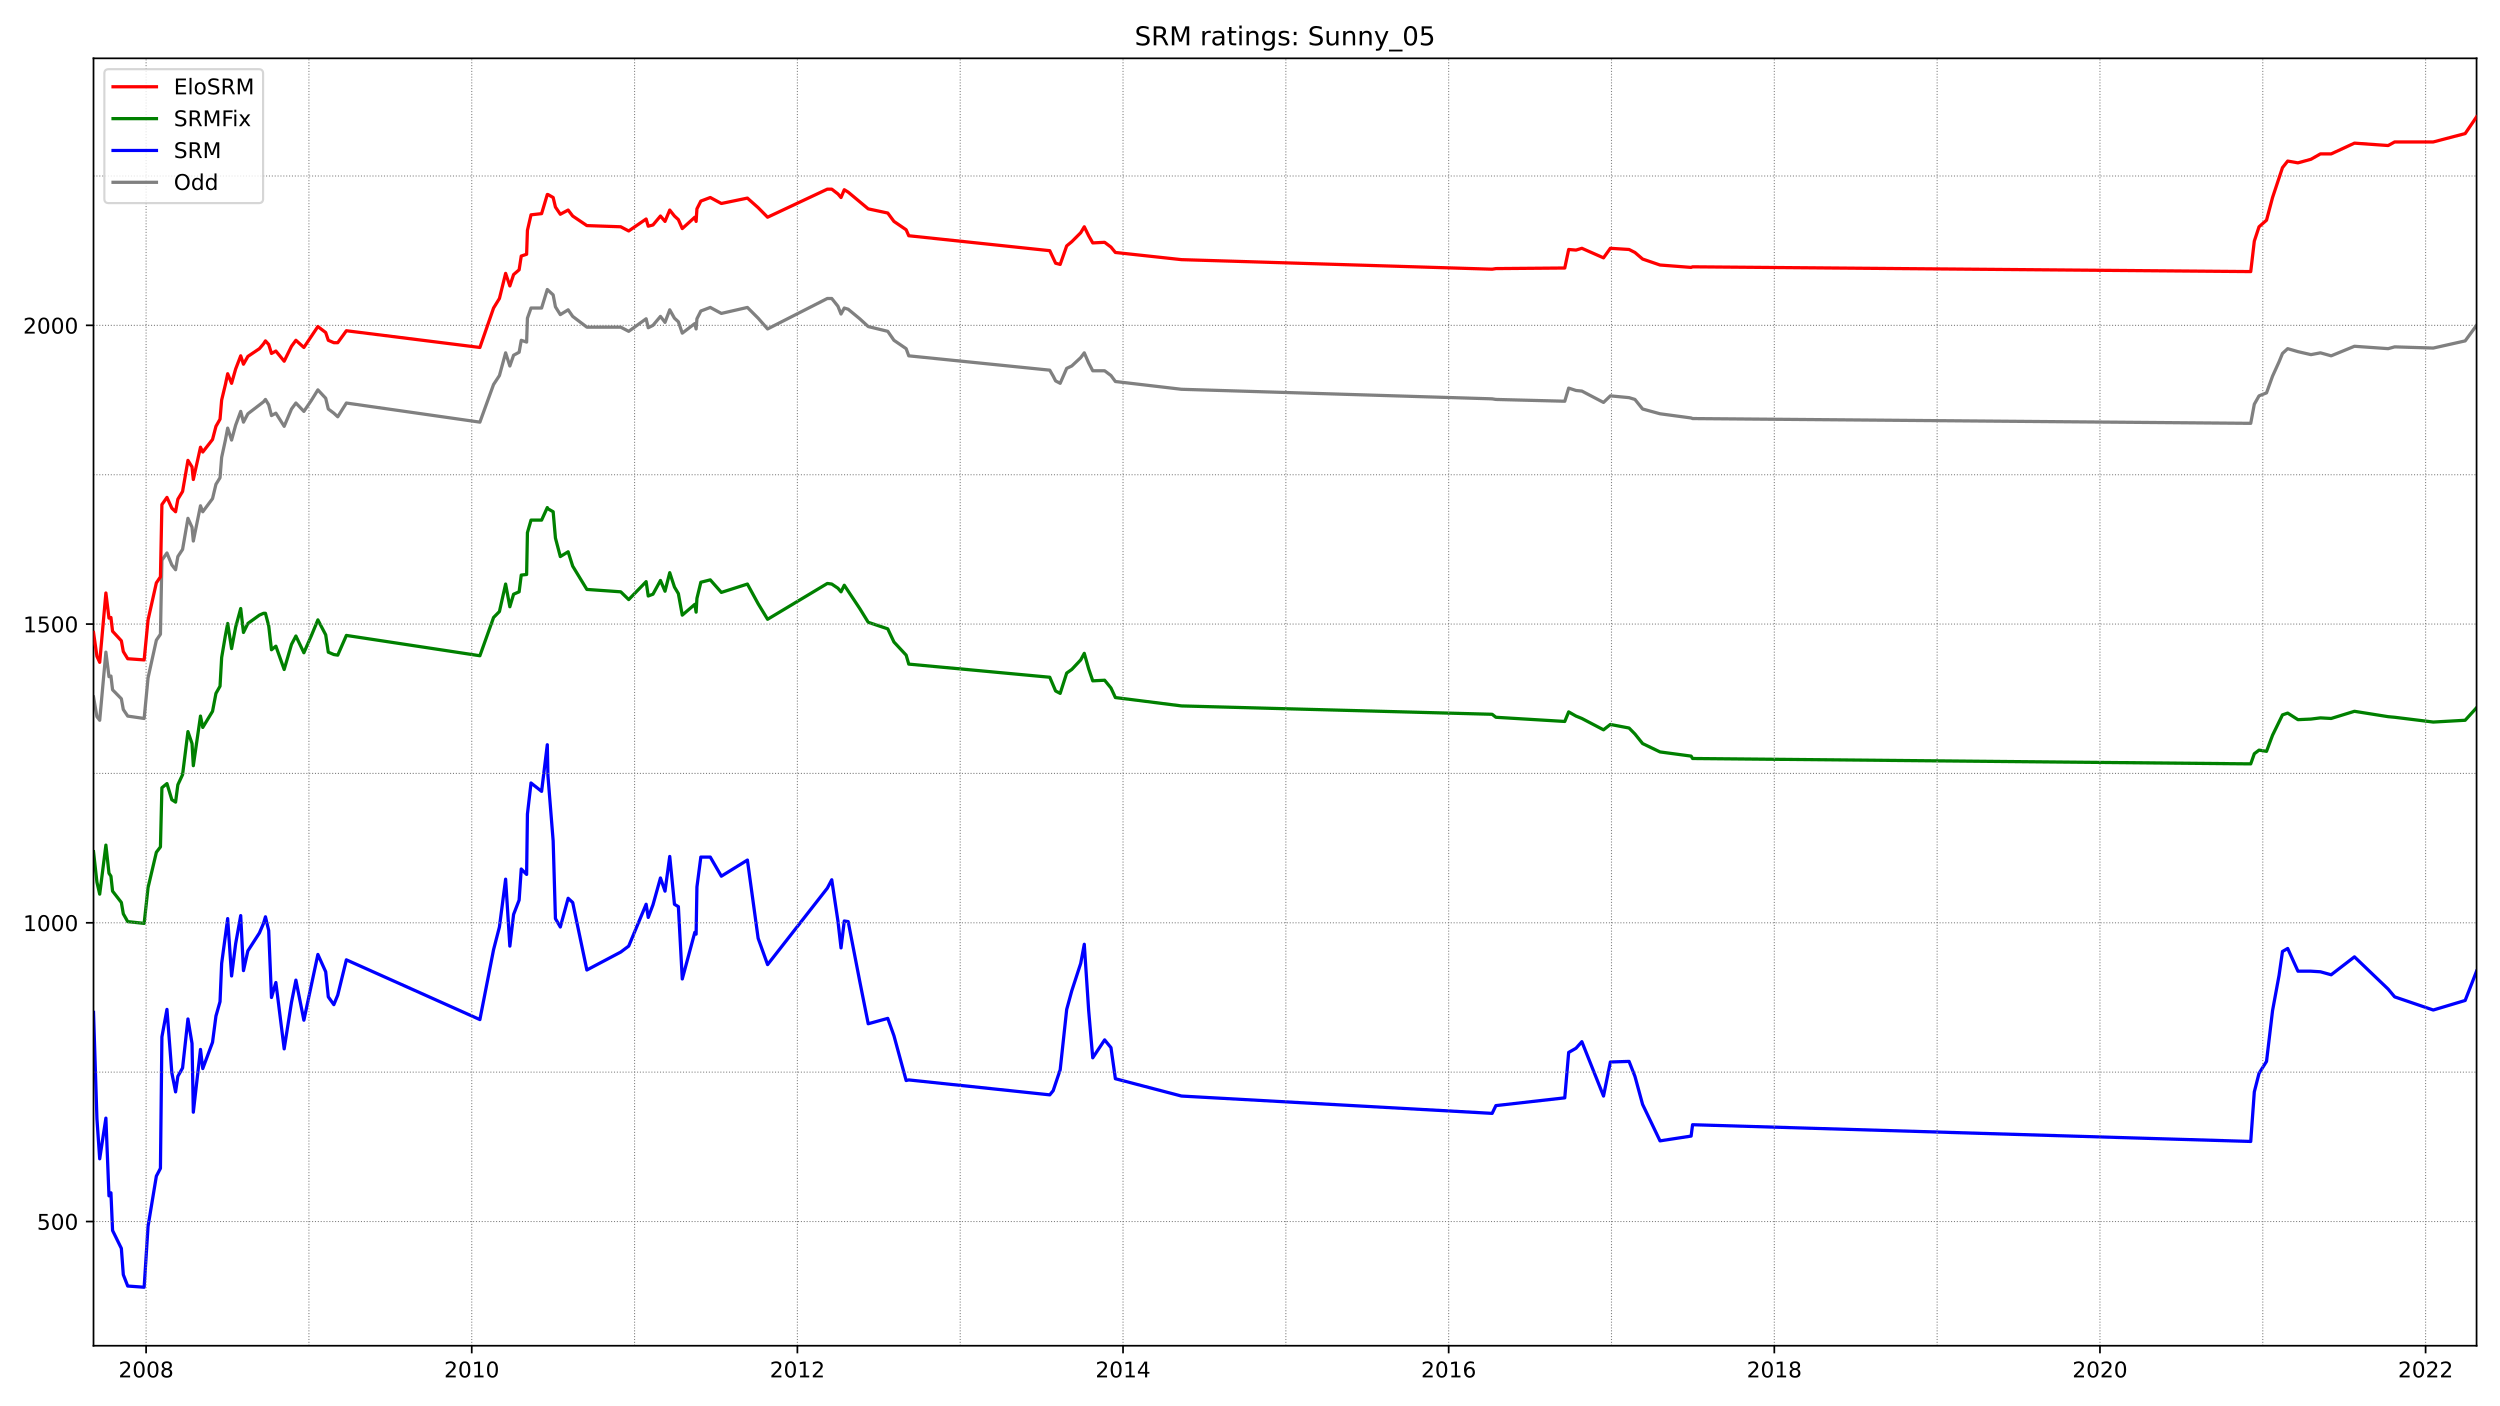 <?xml version="1.0" encoding="utf-8" standalone="no"?>
<!DOCTYPE svg PUBLIC "-//W3C//DTD SVG 1.1//EN"
  "http://www.w3.org/Graphics/SVG/1.1/DTD/svg11.dtd">
<!-- Created with matplotlib (https://matplotlib.org/) -->
<svg height="648pt" version="1.1" viewBox="0 0 1152 648" width="1152pt" xmlns="http://www.w3.org/2000/svg" xmlns:xlink="http://www.w3.org/1999/xlink">
 <defs>
  <style type="text/css">*{stroke-linecap:butt;stroke-linejoin:round;}</style>
 </defs>
 <g id="figure_1">
  <g id="patch_1">
   <path d="M 0 648 
L 1152 648 
L 1152 0 
L 0 0 
z
" style="fill:#ffffff;"/>
  </g>
  <g id="axes_1">
   <g id="patch_2">
    <path d="M 43.09 620.12 
L 1141.2 620.12 
L 1141.2 26.88 
L 43.09 26.88 
z
" style="fill:#ffffff;"/>
   </g>
   <g id="line2d_1">
    <path clip-path="url(#p38553d5a7e)" d="M 43.09 321.16 
L 44.666 330.245 
L 45.941 331.897 
L 48.792 300.513 
L 50.218 311.8 
L 51.118 311.525 
L 51.868 317.856 
L 55.92 321.986 
L 56.82 326.941 
L 58.846 329.97 
L 66.424 331.071 
L 68.224 312.35 
L 72.051 295.007 
L 73.927 292.254 
L 74.602 258.117 
L 76.928 254.813 
L 79.178 260.319 
L 80.904 262.521 
L 81.955 256.465 
L 84.13 253.161 
L 86.606 238.846 
L 88.482 242.975 
L 89.082 249.307 
L 92.383 233.065 
L 93.434 235.818 
L 97.935 229.761 
L 99.511 223.154 
L 101.387 220.126 
L 102.137 210.765 
L 103.863 202.782 
L 104.913 197.276 
L 106.714 202.782 
L 108.589 195.899 
L 110.915 189.567 
L 112.191 194.523 
L 114.217 190.669 
L 121.419 185.163 
L 122.32 184.061 
L 123.82 186.539 
L 125.096 191.495 
L 127.121 190.393 
L 130.948 196.45 
L 134.324 188.466 
L 136.35 185.713 
L 140.026 189.567 
L 143.402 184.612 
L 146.479 179.657 
L 150.08 183.511 
L 151.28 188.466 
L 153.831 190.393 
L 155.632 192.045 
L 159.609 185.713 
L 221.131 194.523 
L 227.434 177.179 
L 230.135 173.05 
L 232.986 162.588 
L 234.937 168.645 
L 236.662 163.689 
L 239.213 162.313 
L 240.189 156.807 
L 242.665 157.633 
L 243.04 146.621 
L 244.69 141.941 
L 249.567 141.941 
L 252.193 133.407 
L 254.894 135.884 
L 255.944 141.39 
L 258.195 144.969 
L 261.797 142.767 
L 263.897 145.795 
L 270.425 150.75 
L 286.031 150.75 
L 289.707 152.677 
L 297.735 146.896 
L 298.71 151.026 
L 300.886 149.925 
L 304.338 145.795 
L 306.438 148.548 
L 308.614 142.767 
L 310.79 146.621 
L 312.591 148.273 
L 314.391 153.503 
L 320.168 149.099 
L 320.769 151.576 
L 321.144 146.896 
L 322.944 143.317 
L 327.296 141.666 
L 332.398 144.419 
L 344.403 141.666 
L 349.354 146.621 
L 353.706 151.576 
L 381.241 137.536 
L 383.267 137.536 
L 386.118 141.115 
L 387.544 144.694 
L 389.044 141.941 
L 390.845 142.491 
L 396.172 146.896 
L 400.073 150.475 
L 409.077 152.677 
L 411.928 156.807 
L 417.555 160.661 
L 418.755 163.965 
L 483.73 170.572 
L 485.305 173.325 
L 486.431 175.527 
L 488.531 176.628 
L 491.532 169.746 
L 493.858 168.645 
L 497.985 164.791 
L 499.635 162.588 
L 501.661 167.268 
L 503.537 170.847 
L 509.014 170.847 
L 511.94 173.05 
L 513.966 175.803 
L 544.427 179.381 
L 687.581 183.786 
L 689.306 184.061 
L 721.043 184.887 
L 722.844 178.831 
L 726.22 179.932 
L 728.921 180.207 
L 738.9 185.438 
L 742.051 182.41 
L 750.679 183.236 
L 753.38 184.061 
L 756.907 188.466 
L 764.935 190.669 
L 779.265 192.596 
L 779.94 192.871 
L 1037.136 195.073 
L 1038.787 186.264 
L 1040.963 182.41 
L 1044.414 181.033 
L 1047.19 173.325 
L 1050.191 166.718 
L 1051.767 162.864 
L 1054.168 160.661 
L 1058.894 162.038 
L 1064.897 163.414 
L 1069.248 162.588 
L 1074.2 163.965 
L 1084.929 159.56 
L 1100.46 160.661 
L 1103.461 159.835 
L 1121.243 160.386 
L 1135.948 157.082 
L 1141.2 149.925 
L 1141.2 149.925 
" style="fill:none;stroke:#808080;stroke-linecap:square;stroke-width:1.5;"/>
   </g>
   <g id="line2d_2">
    <path clip-path="url(#p38553d5a7e)" d="M 43.09 466.517 
L 44.666 515.52 
L 45.941 533.965 
L 48.792 515.245 
L 50.218 551.034 
L 51.118 549.657 
L 51.868 567.001 
L 55.92 575.26 
L 56.82 587.373 
L 58.846 592.604 
L 66.424 593.155 
L 68.224 565.074 
L 72.051 541.949 
L 73.927 538.37 
L 74.602 477.805 
L 76.928 465.141 
L 79.178 494.323 
L 80.904 503.132 
L 81.955 495.974 
L 84.13 492.12 
L 86.606 469.546 
L 88.482 480.833 
L 89.082 512.492 
L 92.383 483.586 
L 93.434 492.395 
L 97.935 480.282 
L 99.511 468.169 
L 101.387 461.562 
L 102.137 443.943 
L 104.913 423.296 
L 106.714 449.724 
L 108.589 434.858 
L 110.915 421.919 
L 112.191 447.247 
L 114.217 438.162 
L 119.544 429.903 
L 121.419 425.498 
L 122.32 422.47 
L 123.82 428.802 
L 125.096 459.635 
L 127.121 452.752 
L 130.948 483.311 
L 134.324 461.837 
L 136.35 451.651 
L 140.026 470.096 
L 146.479 439.813 
L 150.08 447.797 
L 151.28 459.36 
L 153.831 462.939 
L 155.632 458.534 
L 159.609 442.291 
L 221.131 469.821 
L 227.434 437.611 
L 230.135 427.15 
L 232.986 405.126 
L 234.937 435.959 
L 236.662 421.368 
L 239.213 414.761 
L 240.189 400.446 
L 242.665 402.924 
L 243.04 375.118 
L 244.69 360.803 
L 249.567 364.657 
L 252.193 343.184 
L 252.493 357.499 
L 254.894 387.507 
L 255.944 423.296 
L 258.195 427.15 
L 261.797 413.935 
L 263.897 415.863 
L 270.425 446.971 
L 286.031 438.712 
L 289.707 435.959 
L 297.735 416.688 
L 298.71 422.745 
L 300.886 416.964 
L 304.338 404.575 
L 306.438 410.632 
L 308.614 394.665 
L 310.79 416.688 
L 312.591 417.79 
L 314.391 451.101 
L 320.168 429.627 
L 320.769 430.453 
L 321.144 408.705 
L 322.944 394.94 
L 327.296 394.94 
L 332.398 403.749 
L 344.403 396.316 
L 349.354 432.38 
L 353.706 444.494 
L 381.241 409.255 
L 383.267 405.401 
L 386.118 424.397 
L 387.544 436.785 
L 389.044 424.397 
L 390.845 424.672 
L 396.172 452.202 
L 400.073 471.748 
L 409.077 469.27 
L 411.928 477.254 
L 417.555 497.901 
L 418.755 497.626 
L 483.73 504.509 
L 485.305 502.581 
L 488.531 492.946 
L 491.532 465.141 
L 493.858 456.607 
L 497.985 443.943 
L 499.635 435.133 
L 501.661 465.691 
L 503.537 487.44 
L 509.014 479.181 
L 511.94 482.76 
L 513.966 497.075 
L 544.427 505.059 
L 687.581 513.043 
L 689.306 509.464 
L 721.043 505.885 
L 722.844 484.962 
L 726.22 483.035 
L 728.921 480.007 
L 738.9 505.059 
L 742.051 489.367 
L 750.679 489.092 
L 753.38 495.974 
L 756.907 508.913 
L 764.935 525.706 
L 779.265 523.504 
L 779.94 518.273 
L 1037.136 525.982 
L 1038.787 503.132 
L 1040.963 494.598 
L 1044.414 489.092 
L 1047.19 465.691 
L 1050.191 449.449 
L 1051.767 438.437 
L 1054.168 437.06 
L 1058.894 447.522 
L 1064.897 447.522 
L 1069.248 447.797 
L 1074.2 449.174 
L 1084.929 440.915 
L 1100.46 455.781 
L 1103.461 459.36 
L 1121.243 465.416 
L 1135.948 461.011 
L 1141.2 447.522 
L 1141.2 447.522 
" style="fill:none;stroke:#0000ff;stroke-linecap:square;stroke-width:1.5;"/>
   </g>
   <g id="matplotlib.axis_1">
    <g id="xtick_1">
     <g id="line2d_3">
      <defs>
       <path d="M 0 0 
L 0 3.5 
" id="mfa4643f4b3" style="stroke:#000000;stroke-width:0.8;"/>
      </defs>
      <g>
       <use style="stroke:#000000;stroke-width:0.8;" x="67.324" xlink:href="#mfa4643f4b3" y="620.12"/>
      </g>
     </g>
     <g id="text_1">
      <!-- 2008 -->
      <g transform="translate(54.599 634.718)scale(0.1 -0.1)">
       <defs>
        <path d="M 19.188 8.297 
L 53.609 8.297 
L 53.609 0 
L 7.328 0 
L 7.328 8.297 
Q 12.938 14.109 22.625 23.891 
Q 32.328 33.688 34.812 36.531 
Q 39.547 41.844 41.422 45.531 
Q 43.312 49.219 43.312 52.781 
Q 43.312 58.594 39.234 62.25 
Q 35.156 65.922 28.609 65.922 
Q 23.969 65.922 18.812 64.312 
Q 13.672 62.703 7.812 59.422 
L 7.812 69.391 
Q 13.766 71.781 18.938 73 
Q 24.125 74.219 28.422 74.219 
Q 39.75 74.219 46.484 68.547 
Q 53.219 62.891 53.219 53.422 
Q 53.219 48.922 51.531 44.891 
Q 49.859 40.875 45.406 35.406 
Q 44.188 33.984 37.641 27.219 
Q 31.109 20.453 19.188 8.297 
z
" id="DejaVuSans-50"/>
        <path d="M 31.781 66.406 
Q 24.172 66.406 20.328 58.906 
Q 16.5 51.422 16.5 36.375 
Q 16.5 21.391 20.328 13.891 
Q 24.172 6.391 31.781 6.391 
Q 39.453 6.391 43.281 13.891 
Q 47.125 21.391 47.125 36.375 
Q 47.125 51.422 43.281 58.906 
Q 39.453 66.406 31.781 66.406 
z
M 31.781 74.219 
Q 44.047 74.219 50.516 64.516 
Q 56.984 54.828 56.984 36.375 
Q 56.984 17.969 50.516 8.266 
Q 44.047 -1.422 31.781 -1.422 
Q 19.531 -1.422 13.062 8.266 
Q 6.594 17.969 6.594 36.375 
Q 6.594 54.828 13.062 64.516 
Q 19.531 74.219 31.781 74.219 
z
" id="DejaVuSans-48"/>
        <path d="M 31.781 34.625 
Q 24.75 34.625 20.719 30.859 
Q 16.703 27.094 16.703 20.516 
Q 16.703 13.922 20.719 10.156 
Q 24.75 6.391 31.781 6.391 
Q 38.812 6.391 42.859 10.172 
Q 46.922 13.969 46.922 20.516 
Q 46.922 27.094 42.891 30.859 
Q 38.875 34.625 31.781 34.625 
z
M 21.922 38.812 
Q 15.578 40.375 12.031 44.719 
Q 8.5 49.078 8.5 55.328 
Q 8.5 64.062 14.719 69.141 
Q 20.953 74.219 31.781 74.219 
Q 42.672 74.219 48.875 69.141 
Q 55.078 64.062 55.078 55.328 
Q 55.078 49.078 51.531 44.719 
Q 48 40.375 41.703 38.812 
Q 48.828 37.156 52.797 32.312 
Q 56.781 27.484 56.781 20.516 
Q 56.781 9.906 50.312 4.234 
Q 43.844 -1.422 31.781 -1.422 
Q 19.734 -1.422 13.25 4.234 
Q 6.781 9.906 6.781 20.516 
Q 6.781 27.484 10.781 32.312 
Q 14.797 37.156 21.922 38.812 
z
M 18.312 54.391 
Q 18.312 48.734 21.844 45.562 
Q 25.391 42.391 31.781 42.391 
Q 38.141 42.391 41.719 45.562 
Q 45.312 48.734 45.312 54.391 
Q 45.312 60.062 41.719 63.234 
Q 38.141 66.406 31.781 66.406 
Q 25.391 66.406 21.844 63.234 
Q 18.312 60.062 18.312 54.391 
z
" id="DejaVuSans-56"/>
       </defs>
       <use xlink:href="#DejaVuSans-50"/>
       <use x="63.623" xlink:href="#DejaVuSans-48"/>
       <use x="127.246" xlink:href="#DejaVuSans-48"/>
       <use x="190.869" xlink:href="#DejaVuSans-56"/>
      </g>
     </g>
    </g>
    <g id="xtick_2">
     <g id="line2d_4">
      <g>
       <use style="stroke:#000000;stroke-width:0.8;" x="217.38" xlink:href="#mfa4643f4b3" y="620.12"/>
      </g>
     </g>
     <g id="text_2">
      <!-- 2010 -->
      <g transform="translate(204.655 634.718)scale(0.1 -0.1)">
       <defs>
        <path d="M 12.406 8.297 
L 28.516 8.297 
L 28.516 63.922 
L 10.984 60.406 
L 10.984 69.391 
L 28.422 72.906 
L 38.281 72.906 
L 38.281 8.297 
L 54.391 8.297 
L 54.391 0 
L 12.406 0 
z
" id="DejaVuSans-49"/>
       </defs>
       <use xlink:href="#DejaVuSans-50"/>
       <use x="63.623" xlink:href="#DejaVuSans-48"/>
       <use x="127.246" xlink:href="#DejaVuSans-49"/>
       <use x="190.869" xlink:href="#DejaVuSans-48"/>
      </g>
     </g>
    </g>
    <g id="xtick_3">
     <g id="line2d_5">
      <g>
       <use style="stroke:#000000;stroke-width:0.8;" x="367.436" xlink:href="#mfa4643f4b3" y="620.12"/>
      </g>
     </g>
     <g id="text_3">
      <!-- 2012 -->
      <g transform="translate(354.711 634.718)scale(0.1 -0.1)">
       <use xlink:href="#DejaVuSans-50"/>
       <use x="63.623" xlink:href="#DejaVuSans-48"/>
       <use x="127.246" xlink:href="#DejaVuSans-49"/>
       <use x="190.869" xlink:href="#DejaVuSans-50"/>
      </g>
     </g>
    </g>
    <g id="xtick_4">
     <g id="line2d_6">
      <g>
       <use style="stroke:#000000;stroke-width:0.8;" x="517.492" xlink:href="#mfa4643f4b3" y="620.12"/>
      </g>
     </g>
     <g id="text_4">
      <!-- 2014 -->
      <g transform="translate(504.767 634.718)scale(0.1 -0.1)">
       <defs>
        <path d="M 37.797 64.312 
L 12.891 25.391 
L 37.797 25.391 
z
M 35.203 72.906 
L 47.609 72.906 
L 47.609 25.391 
L 58.016 25.391 
L 58.016 17.188 
L 47.609 17.188 
L 47.609 0 
L 37.797 0 
L 37.797 17.188 
L 4.891 17.188 
L 4.891 26.703 
z
" id="DejaVuSans-52"/>
       </defs>
       <use xlink:href="#DejaVuSans-50"/>
       <use x="63.623" xlink:href="#DejaVuSans-48"/>
       <use x="127.246" xlink:href="#DejaVuSans-49"/>
       <use x="190.869" xlink:href="#DejaVuSans-52"/>
      </g>
     </g>
    </g>
    <g id="xtick_5">
     <g id="line2d_7">
      <g>
       <use style="stroke:#000000;stroke-width:0.8;" x="667.548" xlink:href="#mfa4643f4b3" y="620.12"/>
      </g>
     </g>
     <g id="text_5">
      <!-- 2016 -->
      <g transform="translate(654.823 634.718)scale(0.1 -0.1)">
       <defs>
        <path d="M 33.016 40.375 
Q 26.375 40.375 22.484 35.828 
Q 18.609 31.297 18.609 23.391 
Q 18.609 15.531 22.484 10.953 
Q 26.375 6.391 33.016 6.391 
Q 39.656 6.391 43.531 10.953 
Q 47.406 15.531 47.406 23.391 
Q 47.406 31.297 43.531 35.828 
Q 39.656 40.375 33.016 40.375 
z
M 52.594 71.297 
L 52.594 62.312 
Q 48.875 64.062 45.094 64.984 
Q 41.312 65.922 37.594 65.922 
Q 27.828 65.922 22.672 59.328 
Q 17.531 52.734 16.797 39.406 
Q 19.672 43.656 24.016 45.922 
Q 28.375 48.188 33.594 48.188 
Q 44.578 48.188 50.953 41.516 
Q 57.328 34.859 57.328 23.391 
Q 57.328 12.156 50.688 5.359 
Q 44.047 -1.422 33.016 -1.422 
Q 20.359 -1.422 13.672 8.266 
Q 6.984 17.969 6.984 36.375 
Q 6.984 53.656 15.188 63.938 
Q 23.391 74.219 37.203 74.219 
Q 40.922 74.219 44.703 73.484 
Q 48.484 72.75 52.594 71.297 
z
" id="DejaVuSans-54"/>
       </defs>
       <use xlink:href="#DejaVuSans-50"/>
       <use x="63.623" xlink:href="#DejaVuSans-48"/>
       <use x="127.246" xlink:href="#DejaVuSans-49"/>
       <use x="190.869" xlink:href="#DejaVuSans-54"/>
      </g>
     </g>
    </g>
    <g id="xtick_6">
     <g id="line2d_8">
      <g>
       <use style="stroke:#000000;stroke-width:0.8;" x="817.604" xlink:href="#mfa4643f4b3" y="620.12"/>
      </g>
     </g>
     <g id="text_6">
      <!-- 2018 -->
      <g transform="translate(804.879 634.718)scale(0.1 -0.1)">
       <use xlink:href="#DejaVuSans-50"/>
       <use x="63.623" xlink:href="#DejaVuSans-48"/>
       <use x="127.246" xlink:href="#DejaVuSans-49"/>
       <use x="190.869" xlink:href="#DejaVuSans-56"/>
      </g>
     </g>
    </g>
    <g id="xtick_7">
     <g id="line2d_9">
      <g>
       <use style="stroke:#000000;stroke-width:0.8;" x="967.66" xlink:href="#mfa4643f4b3" y="620.12"/>
      </g>
     </g>
     <g id="text_7">
      <!-- 2020 -->
      <g transform="translate(954.935 634.718)scale(0.1 -0.1)">
       <use xlink:href="#DejaVuSans-50"/>
       <use x="63.623" xlink:href="#DejaVuSans-48"/>
       <use x="127.246" xlink:href="#DejaVuSans-50"/>
       <use x="190.869" xlink:href="#DejaVuSans-48"/>
      </g>
     </g>
    </g>
    <g id="xtick_8">
     <g id="line2d_10">
      <g>
       <use style="stroke:#000000;stroke-width:0.8;" x="1117.716" xlink:href="#mfa4643f4b3" y="620.12"/>
      </g>
     </g>
     <g id="text_8">
      <!-- 2022 -->
      <g transform="translate(1104.991 634.718)scale(0.1 -0.1)">
       <use xlink:href="#DejaVuSans-50"/>
       <use x="63.623" xlink:href="#DejaVuSans-48"/>
       <use x="127.246" xlink:href="#DejaVuSans-50"/>
       <use x="190.869" xlink:href="#DejaVuSans-50"/>
      </g>
     </g>
    </g>
   </g>
   <g id="matplotlib.axis_2">
    <g id="ytick_1">
     <g id="line2d_11">
      <defs>
       <path d="M 0 0 
L -3.5 0 
" id="mf832e04183" style="stroke:#000000;stroke-width:0.8;"/>
      </defs>
      <g>
       <use style="stroke:#000000;stroke-width:0.8;" x="43.09" xlink:href="#mf832e04183" y="562.872"/>
      </g>
     </g>
     <g id="text_9">
      <!-- 500 -->
      <g transform="translate(17.003 566.671)scale(0.1 -0.1)">
       <defs>
        <path d="M 10.797 72.906 
L 49.516 72.906 
L 49.516 64.594 
L 19.828 64.594 
L 19.828 46.734 
Q 21.969 47.469 24.109 47.828 
Q 26.266 48.188 28.422 48.188 
Q 40.625 48.188 47.75 41.5 
Q 54.891 34.812 54.891 23.391 
Q 54.891 11.625 47.562 5.094 
Q 40.234 -1.422 26.906 -1.422 
Q 22.312 -1.422 17.547 -0.641 
Q 12.797 0.141 7.719 1.703 
L 7.719 11.625 
Q 12.109 9.234 16.797 8.062 
Q 21.484 6.891 26.703 6.891 
Q 35.156 6.891 40.078 11.328 
Q 45.016 15.766 45.016 23.391 
Q 45.016 31 40.078 35.438 
Q 35.156 39.891 26.703 39.891 
Q 22.75 39.891 18.812 39.016 
Q 14.891 38.141 10.797 36.281 
z
" id="DejaVuSans-53"/>
       </defs>
       <use xlink:href="#DejaVuSans-53"/>
       <use x="63.623" xlink:href="#DejaVuSans-48"/>
       <use x="127.246" xlink:href="#DejaVuSans-48"/>
      </g>
     </g>
    </g>
    <g id="ytick_2">
     <g id="line2d_12">
      <g>
       <use style="stroke:#000000;stroke-width:0.8;" x="43.09" xlink:href="#mf832e04183" y="425.223"/>
      </g>
     </g>
     <g id="text_10">
      <!-- 1000 -->
      <g transform="translate(10.64 429.022)scale(0.1 -0.1)">
       <use xlink:href="#DejaVuSans-49"/>
       <use x="63.623" xlink:href="#DejaVuSans-48"/>
       <use x="127.246" xlink:href="#DejaVuSans-48"/>
       <use x="190.869" xlink:href="#DejaVuSans-48"/>
      </g>
     </g>
    </g>
    <g id="ytick_3">
     <g id="line2d_13">
      <g>
       <use style="stroke:#000000;stroke-width:0.8;" x="43.09" xlink:href="#mf832e04183" y="287.574"/>
      </g>
     </g>
     <g id="text_11">
      <!-- 1500 -->
      <g transform="translate(10.64 291.373)scale(0.1 -0.1)">
       <use xlink:href="#DejaVuSans-49"/>
       <use x="63.623" xlink:href="#DejaVuSans-53"/>
       <use x="127.246" xlink:href="#DejaVuSans-48"/>
       <use x="190.869" xlink:href="#DejaVuSans-48"/>
      </g>
     </g>
    </g>
    <g id="ytick_4">
     <g id="line2d_14">
      <g>
       <use style="stroke:#000000;stroke-width:0.8;" x="43.09" xlink:href="#mf832e04183" y="149.925"/>
      </g>
     </g>
     <g id="text_12">
      <!-- 2000 -->
      <g transform="translate(10.64 153.724)scale(0.1 -0.1)">
       <use xlink:href="#DejaVuSans-50"/>
       <use x="63.623" xlink:href="#DejaVuSans-48"/>
       <use x="127.246" xlink:href="#DejaVuSans-48"/>
       <use x="190.869" xlink:href="#DejaVuSans-48"/>
      </g>
     </g>
    </g>
   </g>
   <g id="line2d_15">
    <path clip-path="url(#p38553d5a7e)" d="M 43.09 392.462 
L 44.666 406.502 
L 45.941 412.008 
L 48.792 389.434 
L 50.218 402.373 
L 51.118 403.749 
L 51.868 410.632 
L 55.92 415.863 
L 56.82 421.093 
L 58.846 424.672 
L 66.424 425.498 
L 68.224 408.98 
L 72.051 392.737 
L 73.927 390.26 
L 74.602 363.005 
L 76.928 361.078 
L 79.178 368.511 
L 80.904 369.612 
L 81.955 361.629 
L 84.13 356.949 
L 86.606 337.127 
L 88.482 342.633 
L 89.082 352.819 
L 92.383 329.97 
L 93.434 335.2 
L 97.935 327.767 
L 99.511 319.508 
L 101.387 316.205 
L 102.137 302.99 
L 103.863 292.804 
L 104.913 287.298 
L 106.714 298.861 
L 108.589 288.95 
L 110.915 280.416 
L 112.191 291.428 
L 114.217 287.298 
L 119.544 283.444 
L 121.419 282.618 
L 122.32 282.618 
L 123.82 288.399 
L 125.096 299.411 
L 127.121 297.76 
L 130.948 308.496 
L 134.324 296.934 
L 136.35 293.08 
L 140.026 300.788 
L 143.402 293.08 
L 146.479 285.647 
L 150.08 292.529 
L 151.28 300.513 
L 153.831 301.614 
L 155.632 301.889 
L 159.609 292.804 
L 221.131 302.164 
L 227.434 284.545 
L 230.135 281.792 
L 232.986 269.129 
L 234.937 279.59 
L 236.662 273.809 
L 239.213 272.707 
L 240.189 264.999 
L 242.665 264.724 
L 243.04 245.453 
L 244.69 239.672 
L 249.567 239.672 
L 252.193 233.89 
L 252.493 234.441 
L 254.894 235.818 
L 255.944 247.931 
L 258.195 256.465 
L 261.797 254.263 
L 263.897 260.87 
L 270.425 271.606 
L 286.031 272.707 
L 289.707 276.286 
L 297.735 268.027 
L 298.71 274.635 
L 300.886 273.809 
L 304.338 267.477 
L 306.438 272.432 
L 308.614 263.898 
L 310.79 270.505 
L 312.591 273.533 
L 314.391 283.444 
L 320.168 278.489 
L 320.769 282.068 
L 321.144 275.736 
L 322.944 268.303 
L 327.296 267.202 
L 332.398 272.983 
L 344.403 269.129 
L 349.354 278.213 
L 353.706 285.371 
L 381.241 268.853 
L 383.267 269.129 
L 386.118 271.056 
L 387.544 272.707 
L 389.044 269.679 
L 396.172 280.416 
L 400.073 286.748 
L 409.077 289.776 
L 411.928 295.833 
L 417.555 301.889 
L 418.755 306.019 
L 483.73 312.075 
L 486.431 318.407 
L 488.531 319.508 
L 491.532 310.148 
L 493.858 308.496 
L 497.985 304.091 
L 499.635 301.063 
L 501.661 308.221 
L 503.537 313.727 
L 509.014 313.452 
L 511.94 317.03 
L 513.966 321.435 
L 544.427 325.289 
L 687.581 329.144 
L 689.306 330.52 
L 721.043 332.447 
L 722.844 328.042 
L 726.22 329.97 
L 728.921 331.071 
L 738.9 336.301 
L 742.051 333.824 
L 750.679 335.475 
L 753.38 338.228 
L 756.907 342.633 
L 764.935 346.487 
L 779.265 348.414 
L 779.94 349.516 
L 1037.136 351.993 
L 1038.787 347.313 
L 1040.963 345.662 
L 1044.414 346.212 
L 1047.19 338.779 
L 1051.767 329.419 
L 1054.168 328.593 
L 1058.894 331.621 
L 1064.897 331.346 
L 1069.248 330.795 
L 1074.2 331.071 
L 1084.929 327.767 
L 1100.46 330.245 
L 1103.461 330.52 
L 1121.243 332.722 
L 1135.948 331.897 
L 1141.2 326.115 
L 1141.2 326.115 
" style="fill:none;stroke:#008000;stroke-linecap:square;stroke-width:1.5;"/>
   </g>
   <g id="line2d_16">
    <path clip-path="url(#p38553d5a7e)" d="M 43.09 562.872 
L 1141.2 562.872 
" style="fill:none;stroke:#808080;stroke-dasharray:0.5,0.825;stroke-dashoffset:0;stroke-width:0.5;"/>
   </g>
   <g id="line2d_17">
    <path clip-path="url(#p38553d5a7e)" d="M 43.09 494.047 
L 1141.2 494.047 
" style="fill:none;stroke:#808080;stroke-dasharray:0.5,0.825;stroke-dashoffset:0;stroke-width:0.5;"/>
   </g>
   <g id="line2d_18">
    <path clip-path="url(#p38553d5a7e)" d="M 43.09 425.223 
L 1141.2 425.223 
" style="fill:none;stroke:#808080;stroke-dasharray:0.5,0.825;stroke-dashoffset:0;stroke-width:0.5;"/>
   </g>
   <g id="line2d_19">
    <path clip-path="url(#p38553d5a7e)" d="M 43.09 356.398 
L 1141.2 356.398 
" style="fill:none;stroke:#808080;stroke-dasharray:0.5,0.825;stroke-dashoffset:0;stroke-width:0.5;"/>
   </g>
   <g id="line2d_20">
    <path clip-path="url(#p38553d5a7e)" d="M 43.09 287.574 
L 1141.2 287.574 
" style="fill:none;stroke:#808080;stroke-dasharray:0.5,0.825;stroke-dashoffset:0;stroke-width:0.5;"/>
   </g>
   <g id="line2d_21">
    <path clip-path="url(#p38553d5a7e)" d="M 43.09 218.749 
L 1141.2 218.749 
" style="fill:none;stroke:#808080;stroke-dasharray:0.5,0.825;stroke-dashoffset:0;stroke-width:0.5;"/>
   </g>
   <g id="line2d_22">
    <path clip-path="url(#p38553d5a7e)" d="M 43.09 149.925 
L 1141.2 149.925 
" style="fill:none;stroke:#808080;stroke-dasharray:0.5,0.825;stroke-dashoffset:0;stroke-width:0.5;"/>
   </g>
   <g id="line2d_23">
    <path clip-path="url(#p38553d5a7e)" d="M 43.09 81.1 
L 1141.2 81.1 
" style="fill:none;stroke:#808080;stroke-dasharray:0.5,0.825;stroke-dashoffset:0;stroke-width:0.5;"/>
   </g>
   <g id="line2d_24">
    <path clip-path="url(#p38553d5a7e)" d="M 67.324 620.12 
L 67.324 26.88 
" style="fill:none;stroke:#808080;stroke-dasharray:0.5,0.825;stroke-dashoffset:0;stroke-width:0.5;"/>
   </g>
   <g id="line2d_25">
    <path clip-path="url(#p38553d5a7e)" d="M 142.352 620.12 
L 142.352 26.88 
" style="fill:none;stroke:#808080;stroke-dasharray:0.5,0.825;stroke-dashoffset:0;stroke-width:0.5;"/>
   </g>
   <g id="line2d_26">
    <path clip-path="url(#p38553d5a7e)" d="M 217.38 620.12 
L 217.38 26.88 
" style="fill:none;stroke:#808080;stroke-dasharray:0.5,0.825;stroke-dashoffset:0;stroke-width:0.5;"/>
   </g>
   <g id="line2d_27">
    <path clip-path="url(#p38553d5a7e)" d="M 292.408 620.12 
L 292.408 26.88 
" style="fill:none;stroke:#808080;stroke-dasharray:0.5,0.825;stroke-dashoffset:0;stroke-width:0.5;"/>
   </g>
   <g id="line2d_28">
    <path clip-path="url(#p38553d5a7e)" d="M 367.436 620.12 
L 367.436 26.88 
" style="fill:none;stroke:#808080;stroke-dasharray:0.5,0.825;stroke-dashoffset:0;stroke-width:0.5;"/>
   </g>
   <g id="line2d_29">
    <path clip-path="url(#p38553d5a7e)" d="M 442.464 620.12 
L 442.464 26.88 
" style="fill:none;stroke:#808080;stroke-dasharray:0.5,0.825;stroke-dashoffset:0;stroke-width:0.5;"/>
   </g>
   <g id="line2d_30">
    <path clip-path="url(#p38553d5a7e)" d="M 517.492 620.12 
L 517.492 26.88 
" style="fill:none;stroke:#808080;stroke-dasharray:0.5,0.825;stroke-dashoffset:0;stroke-width:0.5;"/>
   </g>
   <g id="line2d_31">
    <path clip-path="url(#p38553d5a7e)" d="M 592.52 620.12 
L 592.52 26.88 
" style="fill:none;stroke:#808080;stroke-dasharray:0.5,0.825;stroke-dashoffset:0;stroke-width:0.5;"/>
   </g>
   <g id="line2d_32">
    <path clip-path="url(#p38553d5a7e)" d="M 667.548 620.12 
L 667.548 26.88 
" style="fill:none;stroke:#808080;stroke-dasharray:0.5,0.825;stroke-dashoffset:0;stroke-width:0.5;"/>
   </g>
   <g id="line2d_33">
    <path clip-path="url(#p38553d5a7e)" d="M 742.576 620.12 
L 742.576 26.88 
" style="fill:none;stroke:#808080;stroke-dasharray:0.5,0.825;stroke-dashoffset:0;stroke-width:0.5;"/>
   </g>
   <g id="line2d_34">
    <path clip-path="url(#p38553d5a7e)" d="M 817.604 620.12 
L 817.604 26.88 
" style="fill:none;stroke:#808080;stroke-dasharray:0.5,0.825;stroke-dashoffset:0;stroke-width:0.5;"/>
   </g>
   <g id="line2d_35">
    <path clip-path="url(#p38553d5a7e)" d="M 892.632 620.12 
L 892.632 26.88 
" style="fill:none;stroke:#808080;stroke-dasharray:0.5,0.825;stroke-dashoffset:0;stroke-width:0.5;"/>
   </g>
   <g id="line2d_36">
    <path clip-path="url(#p38553d5a7e)" d="M 967.66 620.12 
L 967.66 26.88 
" style="fill:none;stroke:#808080;stroke-dasharray:0.5,0.825;stroke-dashoffset:0;stroke-width:0.5;"/>
   </g>
   <g id="line2d_37">
    <path clip-path="url(#p38553d5a7e)" d="M 1042.688 620.12 
L 1042.688 26.88 
" style="fill:none;stroke:#808080;stroke-dasharray:0.5,0.825;stroke-dashoffset:0;stroke-width:0.5;"/>
   </g>
   <g id="line2d_38">
    <path clip-path="url(#p38553d5a7e)" d="M 1117.716 620.12 
L 1117.716 26.88 
" style="fill:none;stroke:#808080;stroke-dasharray:0.5,0.825;stroke-dashoffset:0;stroke-width:0.5;"/>
   </g>
   <g id="patch_3">
    <path d="M 43.09 620.12 
L 43.09 26.88 
" style="fill:none;stroke:#000000;stroke-linecap:square;stroke-linejoin:miter;stroke-width:0.8;"/>
   </g>
   <g id="patch_4">
    <path d="M 1141.2 620.12 
L 1141.2 26.88 
" style="fill:none;stroke:#000000;stroke-linecap:square;stroke-linejoin:miter;stroke-width:0.8;"/>
   </g>
   <g id="patch_5">
    <path d="M 43.09 620.12 
L 1141.2 620.12 
" style="fill:none;stroke:#000000;stroke-linecap:square;stroke-linejoin:miter;stroke-width:0.8;"/>
   </g>
   <g id="patch_6">
    <path d="M 43.09 26.88 
L 1141.2 26.88 
" style="fill:none;stroke:#000000;stroke-linecap:square;stroke-linejoin:miter;stroke-width:0.8;"/>
   </g>
   <g id="line2d_39">
    <path clip-path="url(#p38553d5a7e)" d="M 43.09 291.428 
L 44.666 302.44 
L 45.941 305.193 
L 48.792 273.258 
L 50.218 284.821 
L 51.118 284.545 
L 51.868 290.877 
L 55.92 295.282 
L 56.82 300.237 
L 58.846 303.541 
L 66.424 304.091 
L 68.224 285.647 
L 72.051 268.578 
L 73.927 265.825 
L 74.602 232.514 
L 76.928 229.21 
L 79.178 234.166 
L 80.904 235.818 
L 81.955 230.036 
L 84.13 226.457 
L 86.606 212.142 
L 88.482 215.17 
L 89.082 220.951 
L 92.383 206.085 
L 93.434 208.288 
L 97.935 202.506 
L 99.511 196.45 
L 101.387 193.146 
L 102.137 184.337 
L 103.863 177.179 
L 104.913 172.224 
L 106.714 176.628 
L 108.589 170.021 
L 110.915 163.965 
L 112.191 167.819 
L 114.217 164.24 
L 119.544 160.661 
L 121.419 158.459 
L 122.32 157.082 
L 123.82 158.734 
L 125.096 162.864 
L 127.121 161.762 
L 130.948 166.442 
L 134.324 159.56 
L 136.35 156.807 
L 140.026 160.111 
L 146.479 150.475 
L 150.08 153.228 
L 151.28 156.807 
L 153.831 157.908 
L 155.632 157.908 
L 159.609 152.402 
L 221.131 160.111 
L 227.434 141.941 
L 230.135 137.536 
L 232.986 125.974 
L 234.937 131.755 
L 236.662 126.524 
L 239.213 124.322 
L 240.189 117.99 
L 242.665 117.164 
L 243.04 106.152 
L 244.69 98.994 
L 249.567 98.444 
L 252.193 89.634 
L 252.493 89.634 
L 254.894 91.011 
L 255.944 95.415 
L 258.195 98.719 
L 261.797 96.792 
L 263.897 99.545 
L 270.425 103.95 
L 286.031 104.5 
L 289.707 106.427 
L 297.735 100.921 
L 298.71 104.225 
L 300.886 103.674 
L 304.338 99.545 
L 306.438 102.023 
L 308.614 96.792 
L 310.79 99.545 
L 312.591 101.197 
L 314.391 105.326 
L 320.168 100.096 
L 320.769 102.023 
L 321.144 96.241 
L 322.944 92.662 
L 327.296 91.011 
L 332.398 93.764 
L 344.403 91.286 
L 349.354 95.691 
L 353.706 100.096 
L 381.241 87.157 
L 383.267 87.157 
L 386.118 89.359 
L 387.544 91.011 
L 389.044 87.432 
L 390.845 88.533 
L 400.073 96.241 
L 409.077 98.168 
L 411.928 102.023 
L 417.555 105.877 
L 418.755 108.63 
L 483.73 115.512 
L 486.431 121.294 
L 488.531 121.844 
L 491.532 113.31 
L 493.858 111.383 
L 497.985 107.253 
L 499.635 104.5 
L 501.661 108.63 
L 503.537 111.933 
L 509.014 111.658 
L 511.94 113.86 
L 513.966 116.338 
L 544.427 119.642 
L 687.581 124.046 
L 689.306 123.771 
L 721.043 123.496 
L 722.844 114.962 
L 726.22 115.237 
L 728.921 114.411 
L 738.9 118.816 
L 742.051 114.411 
L 750.679 114.962 
L 753.38 116.338 
L 756.907 119.366 
L 764.935 122.119 
L 779.265 123.221 
L 779.94 122.945 
L 1037.136 125.148 
L 1038.787 111.107 
L 1040.963 104.5 
L 1044.414 101.472 
L 1047.19 91.011 
L 1051.767 77.246 
L 1054.168 74.218 
L 1058.894 75.043 
L 1064.897 73.392 
L 1069.248 70.914 
L 1074.2 70.914 
L 1084.929 65.959 
L 1100.46 67.06 
L 1103.461 65.408 
L 1121.243 65.408 
L 1135.948 61.554 
L 1141.2 53.845 
L 1141.2 53.845 
" style="fill:none;stroke:#ff0000;stroke-linecap:square;stroke-width:1.5;"/>
   </g>
   <g id="text_13">
    <!-- SRM ratings: Sunny_05 -->
    <g transform="translate(522.852 20.88)scale(0.12 -0.12)">
     <defs>
      <path d="M 53.516 70.516 
L 53.516 60.891 
Q 47.906 63.578 42.922 64.891 
Q 37.938 66.219 33.297 66.219 
Q 25.25 66.219 20.875 63.094 
Q 16.5 59.969 16.5 54.203 
Q 16.5 49.359 19.406 46.891 
Q 22.312 44.438 30.422 42.922 
L 36.375 41.703 
Q 47.406 39.594 52.656 34.297 
Q 57.906 29 57.906 20.125 
Q 57.906 9.516 50.797 4.047 
Q 43.703 -1.422 29.984 -1.422 
Q 24.812 -1.422 18.969 -0.25 
Q 13.141 0.922 6.891 3.219 
L 6.891 13.375 
Q 12.891 10.016 18.656 8.297 
Q 24.422 6.594 29.984 6.594 
Q 38.422 6.594 43.016 9.906 
Q 47.609 13.234 47.609 19.391 
Q 47.609 24.75 44.312 27.781 
Q 41.016 30.812 33.5 32.328 
L 27.484 33.5 
Q 16.453 35.688 11.516 40.375 
Q 6.594 45.062 6.594 53.422 
Q 6.594 63.094 13.406 68.656 
Q 20.219 74.219 32.172 74.219 
Q 37.312 74.219 42.625 73.281 
Q 47.953 72.359 53.516 70.516 
z
" id="DejaVuSans-83"/>
      <path d="M 44.391 34.188 
Q 47.562 33.109 50.562 29.594 
Q 53.562 26.078 56.594 19.922 
L 66.609 0 
L 56 0 
L 46.688 18.703 
Q 43.062 26.031 39.672 28.422 
Q 36.281 30.812 30.422 30.812 
L 19.672 30.812 
L 19.672 0 
L 9.812 0 
L 9.812 72.906 
L 32.078 72.906 
Q 44.578 72.906 50.734 67.672 
Q 56.891 62.453 56.891 51.906 
Q 56.891 45.016 53.688 40.469 
Q 50.484 35.938 44.391 34.188 
z
M 19.672 64.797 
L 19.672 38.922 
L 32.078 38.922 
Q 39.203 38.922 42.844 42.219 
Q 46.484 45.516 46.484 51.906 
Q 46.484 58.297 42.844 61.547 
Q 39.203 64.797 32.078 64.797 
z
" id="DejaVuSans-82"/>
      <path d="M 9.812 72.906 
L 24.516 72.906 
L 43.109 23.297 
L 61.812 72.906 
L 76.516 72.906 
L 76.516 0 
L 66.891 0 
L 66.891 64.016 
L 48.094 14.016 
L 38.188 14.016 
L 19.391 64.016 
L 19.391 0 
L 9.812 0 
z
" id="DejaVuSans-77"/>
      <path id="DejaVuSans-32"/>
      <path d="M 41.109 46.297 
Q 39.594 47.172 37.812 47.578 
Q 36.031 48 33.891 48 
Q 26.266 48 22.188 43.047 
Q 18.109 38.094 18.109 28.812 
L 18.109 0 
L 9.078 0 
L 9.078 54.688 
L 18.109 54.688 
L 18.109 46.188 
Q 20.953 51.172 25.484 53.578 
Q 30.031 56 36.531 56 
Q 37.453 56 38.578 55.875 
Q 39.703 55.766 41.062 55.516 
z
" id="DejaVuSans-114"/>
      <path d="M 34.281 27.484 
Q 23.391 27.484 19.188 25 
Q 14.984 22.516 14.984 16.5 
Q 14.984 11.719 18.141 8.906 
Q 21.297 6.109 26.703 6.109 
Q 34.188 6.109 38.703 11.406 
Q 43.219 16.703 43.219 25.484 
L 43.219 27.484 
z
M 52.203 31.203 
L 52.203 0 
L 43.219 0 
L 43.219 8.297 
Q 40.141 3.328 35.547 0.953 
Q 30.953 -1.422 24.312 -1.422 
Q 15.922 -1.422 10.953 3.297 
Q 6 8.016 6 15.922 
Q 6 25.141 12.172 29.828 
Q 18.359 34.516 30.609 34.516 
L 43.219 34.516 
L 43.219 35.406 
Q 43.219 41.609 39.141 45 
Q 35.062 48.391 27.688 48.391 
Q 23 48.391 18.547 47.266 
Q 14.109 46.141 10.016 43.891 
L 10.016 52.203 
Q 14.938 54.109 19.578 55.047 
Q 24.219 56 28.609 56 
Q 40.484 56 46.344 49.844 
Q 52.203 43.703 52.203 31.203 
z
" id="DejaVuSans-97"/>
      <path d="M 18.312 70.219 
L 18.312 54.688 
L 36.812 54.688 
L 36.812 47.703 
L 18.312 47.703 
L 18.312 18.016 
Q 18.312 11.328 20.141 9.422 
Q 21.969 7.516 27.594 7.516 
L 36.812 7.516 
L 36.812 0 
L 27.594 0 
Q 17.188 0 13.234 3.875 
Q 9.281 7.766 9.281 18.016 
L 9.281 47.703 
L 2.688 47.703 
L 2.688 54.688 
L 9.281 54.688 
L 9.281 70.219 
z
" id="DejaVuSans-116"/>
      <path d="M 9.422 54.688 
L 18.406 54.688 
L 18.406 0 
L 9.422 0 
z
M 9.422 75.984 
L 18.406 75.984 
L 18.406 64.594 
L 9.422 64.594 
z
" id="DejaVuSans-105"/>
      <path d="M 54.891 33.016 
L 54.891 0 
L 45.906 0 
L 45.906 32.719 
Q 45.906 40.484 42.875 44.328 
Q 39.844 48.188 33.797 48.188 
Q 26.516 48.188 22.312 43.547 
Q 18.109 38.922 18.109 30.906 
L 18.109 0 
L 9.078 0 
L 9.078 54.688 
L 18.109 54.688 
L 18.109 46.188 
Q 21.344 51.125 25.703 53.562 
Q 30.078 56 35.797 56 
Q 45.219 56 50.047 50.172 
Q 54.891 44.344 54.891 33.016 
z
" id="DejaVuSans-110"/>
      <path d="M 45.406 27.984 
Q 45.406 37.75 41.375 43.109 
Q 37.359 48.484 30.078 48.484 
Q 22.859 48.484 18.828 43.109 
Q 14.797 37.75 14.797 27.984 
Q 14.797 18.266 18.828 12.891 
Q 22.859 7.516 30.078 7.516 
Q 37.359 7.516 41.375 12.891 
Q 45.406 18.266 45.406 27.984 
z
M 54.391 6.781 
Q 54.391 -7.172 48.188 -13.984 
Q 42 -20.797 29.203 -20.797 
Q 24.469 -20.797 20.266 -20.094 
Q 16.062 -19.391 12.109 -17.922 
L 12.109 -9.188 
Q 16.062 -11.328 19.922 -12.344 
Q 23.781 -13.375 27.781 -13.375 
Q 36.625 -13.375 41.016 -8.766 
Q 45.406 -4.156 45.406 5.172 
L 45.406 9.625 
Q 42.625 4.781 38.281 2.391 
Q 33.938 0 27.875 0 
Q 17.828 0 11.672 7.656 
Q 5.516 15.328 5.516 27.984 
Q 5.516 40.672 11.672 48.328 
Q 17.828 56 27.875 56 
Q 33.938 56 38.281 53.609 
Q 42.625 51.219 45.406 46.391 
L 45.406 54.688 
L 54.391 54.688 
z
" id="DejaVuSans-103"/>
      <path d="M 44.281 53.078 
L 44.281 44.578 
Q 40.484 46.531 36.375 47.5 
Q 32.281 48.484 27.875 48.484 
Q 21.188 48.484 17.844 46.438 
Q 14.5 44.391 14.5 40.281 
Q 14.5 37.156 16.891 35.375 
Q 19.281 33.594 26.516 31.984 
L 29.594 31.297 
Q 39.156 29.25 43.188 25.516 
Q 47.219 21.781 47.219 15.094 
Q 47.219 7.469 41.188 3.016 
Q 35.156 -1.422 24.609 -1.422 
Q 20.219 -1.422 15.453 -0.562 
Q 10.688 0.297 5.422 2 
L 5.422 11.281 
Q 10.406 8.688 15.234 7.391 
Q 20.062 6.109 24.812 6.109 
Q 31.156 6.109 34.562 8.281 
Q 37.984 10.453 37.984 14.406 
Q 37.984 18.062 35.516 20.016 
Q 33.062 21.969 24.703 23.781 
L 21.578 24.516 
Q 13.234 26.266 9.516 29.906 
Q 5.812 33.547 5.812 39.891 
Q 5.812 47.609 11.281 51.797 
Q 16.75 56 26.812 56 
Q 31.781 56 36.172 55.266 
Q 40.578 54.547 44.281 53.078 
z
" id="DejaVuSans-115"/>
      <path d="M 11.719 12.406 
L 22.016 12.406 
L 22.016 0 
L 11.719 0 
z
M 11.719 51.703 
L 22.016 51.703 
L 22.016 39.312 
L 11.719 39.312 
z
" id="DejaVuSans-58"/>
      <path d="M 8.5 21.578 
L 8.5 54.688 
L 17.484 54.688 
L 17.484 21.922 
Q 17.484 14.156 20.5 10.266 
Q 23.531 6.391 29.594 6.391 
Q 36.859 6.391 41.078 11.031 
Q 45.312 15.672 45.312 23.688 
L 45.312 54.688 
L 54.297 54.688 
L 54.297 0 
L 45.312 0 
L 45.312 8.406 
Q 42.047 3.422 37.719 1 
Q 33.406 -1.422 27.688 -1.422 
Q 18.266 -1.422 13.375 4.438 
Q 8.5 10.297 8.5 21.578 
z
M 31.109 56 
z
" id="DejaVuSans-117"/>
      <path d="M 32.172 -5.078 
Q 28.375 -14.844 24.75 -17.812 
Q 21.141 -20.797 15.094 -20.797 
L 7.906 -20.797 
L 7.906 -13.281 
L 13.188 -13.281 
Q 16.891 -13.281 18.938 -11.516 
Q 21 -9.766 23.484 -3.219 
L 25.094 0.875 
L 2.984 54.688 
L 12.5 54.688 
L 29.594 11.922 
L 46.688 54.688 
L 56.203 54.688 
z
" id="DejaVuSans-121"/>
      <path d="M 50.984 -16.609 
L 50.984 -23.578 
L -0.984 -23.578 
L -0.984 -16.609 
z
" id="DejaVuSans-95"/>
     </defs>
     <use xlink:href="#DejaVuSans-83"/>
     <use x="63.477" xlink:href="#DejaVuSans-82"/>
     <use x="132.959" xlink:href="#DejaVuSans-77"/>
     <use x="219.238" xlink:href="#DejaVuSans-32"/>
     <use x="251.025" xlink:href="#DejaVuSans-114"/>
     <use x="292.139" xlink:href="#DejaVuSans-97"/>
     <use x="353.418" xlink:href="#DejaVuSans-116"/>
     <use x="392.627" xlink:href="#DejaVuSans-105"/>
     <use x="420.41" xlink:href="#DejaVuSans-110"/>
     <use x="483.789" xlink:href="#DejaVuSans-103"/>
     <use x="547.266" xlink:href="#DejaVuSans-115"/>
     <use x="599.365" xlink:href="#DejaVuSans-58"/>
     <use x="633.057" xlink:href="#DejaVuSans-32"/>
     <use x="664.844" xlink:href="#DejaVuSans-83"/>
     <use x="728.32" xlink:href="#DejaVuSans-117"/>
     <use x="791.699" xlink:href="#DejaVuSans-110"/>
     <use x="855.078" xlink:href="#DejaVuSans-110"/>
     <use x="918.457" xlink:href="#DejaVuSans-121"/>
     <use x="977.637" xlink:href="#DejaVuSans-95"/>
     <use x="1027.637" xlink:href="#DejaVuSans-48"/>
     <use x="1091.26" xlink:href="#DejaVuSans-53"/>
    </g>
   </g>
   <g id="legend_1">
    <g id="patch_7">
     <path d="M 50.09 93.593 
L 119.231 93.593 
Q 121.231 93.593 121.231 91.593 
L 121.231 33.88 
Q 121.231 31.88 119.231 31.88 
L 50.09 31.88 
Q 48.09 31.88 48.09 33.88 
L 48.09 91.593 
Q 48.09 93.593 50.09 93.593 
z
" style="fill:#ffffff;opacity:0.8;stroke:#cccccc;stroke-linejoin:miter;"/>
    </g>
    <g id="line2d_40">
     <path d="M 52.09 39.978 
L 72.09 39.978 
" style="fill:none;stroke:#ff0000;stroke-linecap:square;stroke-width:1.5;"/>
    </g>
    <g id="line2d_41"/>
    <g id="text_14">
     <!-- EloSRM -->
     <g transform="translate(80.09 43.478)scale(0.1 -0.1)">
      <defs>
       <path d="M 9.812 72.906 
L 55.906 72.906 
L 55.906 64.594 
L 19.672 64.594 
L 19.672 43.016 
L 54.391 43.016 
L 54.391 34.719 
L 19.672 34.719 
L 19.672 8.297 
L 56.781 8.297 
L 56.781 0 
L 9.812 0 
z
" id="DejaVuSans-69"/>
       <path d="M 9.422 75.984 
L 18.406 75.984 
L 18.406 0 
L 9.422 0 
z
" id="DejaVuSans-108"/>
       <path d="M 30.609 48.391 
Q 23.391 48.391 19.188 42.75 
Q 14.984 37.109 14.984 27.297 
Q 14.984 17.484 19.156 11.844 
Q 23.344 6.203 30.609 6.203 
Q 37.797 6.203 41.984 11.859 
Q 46.188 17.531 46.188 27.297 
Q 46.188 37.016 41.984 42.703 
Q 37.797 48.391 30.609 48.391 
z
M 30.609 56 
Q 42.328 56 49.016 48.375 
Q 55.719 40.766 55.719 27.297 
Q 55.719 13.875 49.016 6.219 
Q 42.328 -1.422 30.609 -1.422 
Q 18.844 -1.422 12.172 6.219 
Q 5.516 13.875 5.516 27.297 
Q 5.516 40.766 12.172 48.375 
Q 18.844 56 30.609 56 
z
" id="DejaVuSans-111"/>
      </defs>
      <use xlink:href="#DejaVuSans-69"/>
      <use x="63.184" xlink:href="#DejaVuSans-108"/>
      <use x="90.967" xlink:href="#DejaVuSans-111"/>
      <use x="152.148" xlink:href="#DejaVuSans-83"/>
      <use x="215.625" xlink:href="#DejaVuSans-82"/>
      <use x="285.107" xlink:href="#DejaVuSans-77"/>
     </g>
    </g>
    <g id="line2d_42">
     <path d="M 52.09 54.657 
L 72.09 54.657 
" style="fill:none;stroke:#008000;stroke-linecap:square;stroke-width:1.5;"/>
    </g>
    <g id="line2d_43"/>
    <g id="text_15">
     <!-- SRMFix -->
     <g transform="translate(80.09 58.157)scale(0.1 -0.1)">
      <defs>
       <path d="M 9.812 72.906 
L 51.703 72.906 
L 51.703 64.594 
L 19.672 64.594 
L 19.672 43.109 
L 48.578 43.109 
L 48.578 34.812 
L 19.672 34.812 
L 19.672 0 
L 9.812 0 
z
" id="DejaVuSans-70"/>
       <path d="M 54.891 54.688 
L 35.109 28.078 
L 55.906 0 
L 45.312 0 
L 29.391 21.484 
L 13.484 0 
L 2.875 0 
L 24.125 28.609 
L 4.688 54.688 
L 15.281 54.688 
L 29.781 35.203 
L 44.281 54.688 
z
" id="DejaVuSans-120"/>
      </defs>
      <use xlink:href="#DejaVuSans-83"/>
      <use x="63.477" xlink:href="#DejaVuSans-82"/>
      <use x="132.959" xlink:href="#DejaVuSans-77"/>
      <use x="219.238" xlink:href="#DejaVuSans-70"/>
      <use x="269.508" xlink:href="#DejaVuSans-105"/>
      <use x="297.291" xlink:href="#DejaVuSans-120"/>
     </g>
    </g>
    <g id="line2d_44">
     <path d="M 52.09 69.335 
L 72.09 69.335 
" style="fill:none;stroke:#0000ff;stroke-linecap:square;stroke-width:1.5;"/>
    </g>
    <g id="line2d_45"/>
    <g id="text_16">
     <!-- SRM -->
     <g transform="translate(80.09 72.835)scale(0.1 -0.1)">
      <use xlink:href="#DejaVuSans-83"/>
      <use x="63.477" xlink:href="#DejaVuSans-82"/>
      <use x="132.959" xlink:href="#DejaVuSans-77"/>
     </g>
    </g>
    <g id="line2d_46">
     <path d="M 52.09 84.013 
L 72.09 84.013 
" style="fill:none;stroke:#808080;stroke-linecap:square;stroke-width:1.5;"/>
    </g>
    <g id="line2d_47"/>
    <g id="text_17">
     <!-- Odd -->
     <g transform="translate(80.09 87.513)scale(0.1 -0.1)">
      <defs>
       <path d="M 39.406 66.219 
Q 28.656 66.219 22.328 58.203 
Q 16.016 50.203 16.016 36.375 
Q 16.016 22.609 22.328 14.594 
Q 28.656 6.594 39.406 6.594 
Q 50.141 6.594 56.422 14.594 
Q 62.703 22.609 62.703 36.375 
Q 62.703 50.203 56.422 58.203 
Q 50.141 66.219 39.406 66.219 
z
M 39.406 74.219 
Q 54.734 74.219 63.906 63.938 
Q 73.094 53.656 73.094 36.375 
Q 73.094 19.141 63.906 8.859 
Q 54.734 -1.422 39.406 -1.422 
Q 24.031 -1.422 14.812 8.828 
Q 5.609 19.094 5.609 36.375 
Q 5.609 53.656 14.812 63.938 
Q 24.031 74.219 39.406 74.219 
z
" id="DejaVuSans-79"/>
       <path d="M 45.406 46.391 
L 45.406 75.984 
L 54.391 75.984 
L 54.391 0 
L 45.406 0 
L 45.406 8.203 
Q 42.578 3.328 38.25 0.953 
Q 33.938 -1.422 27.875 -1.422 
Q 17.969 -1.422 11.734 6.484 
Q 5.516 14.406 5.516 27.297 
Q 5.516 40.188 11.734 48.094 
Q 17.969 56 27.875 56 
Q 33.938 56 38.25 53.625 
Q 42.578 51.266 45.406 46.391 
z
M 14.797 27.297 
Q 14.797 17.391 18.875 11.75 
Q 22.953 6.109 30.078 6.109 
Q 37.203 6.109 41.297 11.75 
Q 45.406 17.391 45.406 27.297 
Q 45.406 37.203 41.297 42.844 
Q 37.203 48.484 30.078 48.484 
Q 22.953 48.484 18.875 42.844 
Q 14.797 37.203 14.797 27.297 
z
" id="DejaVuSans-100"/>
      </defs>
      <use xlink:href="#DejaVuSans-79"/>
      <use x="78.711" xlink:href="#DejaVuSans-100"/>
      <use x="142.188" xlink:href="#DejaVuSans-100"/>
     </g>
    </g>
   </g>
  </g>
 </g>
 <defs>
  <clipPath id="p38553d5a7e">
   <rect height="593.24" width="1098.11" x="43.09" y="26.88"/>
  </clipPath>
 </defs>
</svg>
